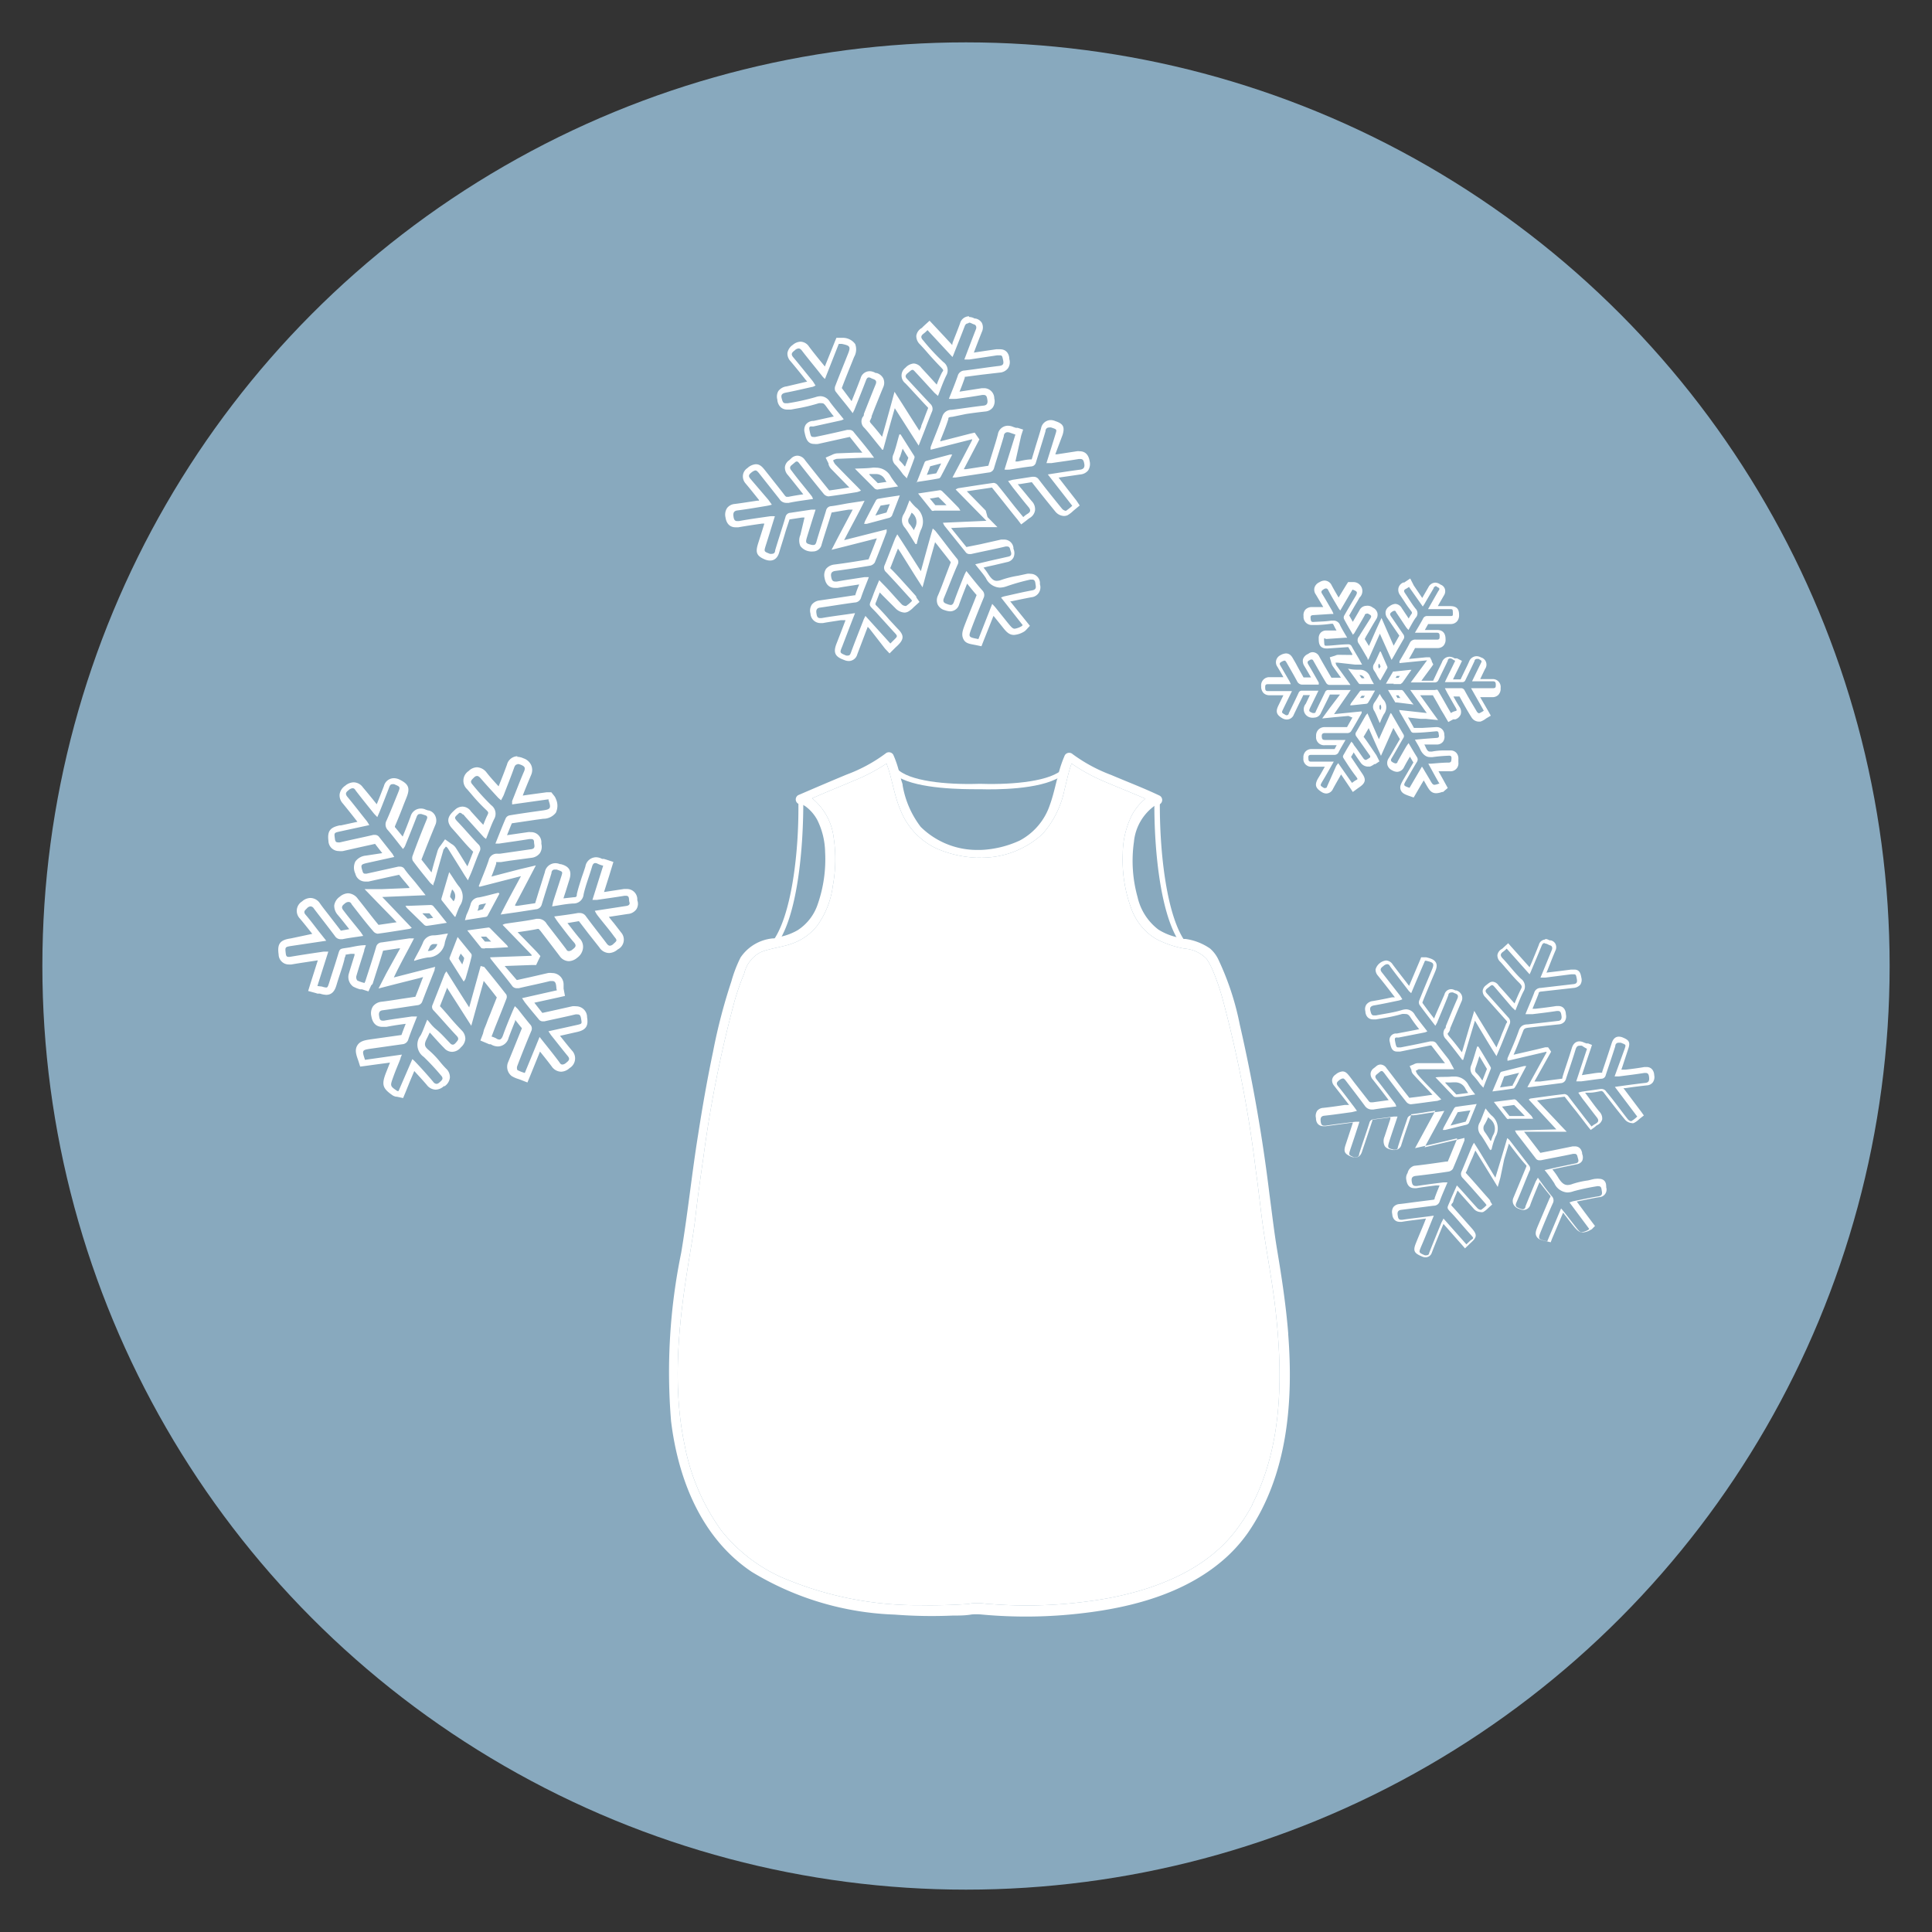 <svg xmlns="http://www.w3.org/2000/svg" viewBox="0 0 140 140">
    <rect x="0" y="0" width="140" height="140" fill="#333333" stroke="none"/>
    <defs>
        <style>.cls-1{fill:#88a9be;}.cls-2{fill:#fff;}</style>
    </defs>
    <g id="Fond_LM" data-name="Fond LM">
        <circle class="cls-1" cx="70" cy="70" r="66.93"/>
    </g>
    <g id="Gig-hiver">
        <path class="cls-2"
              d="M104,42.46c.08,0,.15.09.23.12s.11.13,0,.24l-.75,1.32.24,0h1.31c.24,0,.24,0,.25.25s0,.25-.22.25h0l-1.62,0h0a.32.32,0,0,0-.33.21c-.18.33-.37.65-.58,1l.36,0h1.23c.2,0,.2.12.2.26s0,.24-.19.24h0l-1.52,0h0a.43.43,0,0,0-.45.24c-.23.46-.5.89-.75,1.33l0,.13,2-.2,0,0-1.18,1.6.15,0h1.57a.28.28,0,0,0,.29-.18c.22-.47.45-.92.67-1.39,0-.12.1-.17.18-.17a.32.32,0,0,1,.16.06,1.2,1.2,0,0,0,.2.11c-.24.51-.49,1-.75,1.55l.25,0h1a.23.23,0,0,0,.24-.15c.22-.46.45-.92.66-1.38,0-.09.09-.15.16-.15a.51.51,0,0,1,.14,0c.24.14.25.13.15.33-.21.42-.41.84-.63,1.29l.23,0h1.29c.18,0,.2.11.2.26s0,.24-.21.24H106.6c.31.55.61,1.07.92,1.63a1.93,1.93,0,0,1-.34.19h0a.27.27,0,0,1-.16-.12c-.3-.51-.6-1-.89-1.54a.28.28,0,0,0-.28-.16h-.94l-.21,0,.18.35c.19.33.37.66.57,1s.08.27-.1.34a.85.85,0,0,0-.21.11c-.1-.18-.21-.35-.3-.52-.22-.39-.44-.78-.67-1.16A.26.26,0,0,0,104,50h-1.7l-.11,0,1.2,1.67-2-.22a.64.64,0,0,0,.05.15c.26.46.53.91.79,1.36a.21.21,0,0,0,.21.14h0c.55,0,1.1-.06,1.65-.11h0c.13,0,.15.07.16.18s.09.28-.13.3l-.94.07-.65.06c.14.26.29.48.39.71s.34.55.68.55a.93.93,0,0,0,.23,0,11.45,11.45,0,0,1,1.19-.1h0c.13,0,.17.07.16.21s0,.29-.2.29c-.44,0-.87.05-1.31.08l-.17,0c.28.5.54,1,.81,1.45,0,0-.05,0-.06,0a1.11,1.11,0,0,1-.3.08c-.12,0-.18-.09-.31-.32s-.33-.55-.49-.83l-.11-.17-.9,1.54c-.46-.16-.46-.17-.24-.55s.5-.88.77-1.32a.32.32,0,0,0,0-.37c-.2-.32-.39-.65-.6-1l-.15.21c-.22.38-.44.76-.65,1.14,0,.09-.09.12-.15.12a.6.6,0,0,1-.18-.07c-.12-.07-.2-.13-.1-.3.29-.48.57-1,.85-1.47a.24.24,0,0,0,0-.28c-.28-.47-.54-.94-.82-1.41,0,0,0-.05-.1-.12-.28.64-.56,1.25-.85,1.9l-.83-1.88c-.06.08-.11.13-.14.18l-.66,1.15a.27.27,0,0,0,0,.35l1,1.41,0,.1a1.73,1.73,0,0,1-.31.19h0a.25.25,0,0,1-.17-.1c-.25-.35-.48-.7-.72-1,0-.07-.09-.13-.16-.23-.15.24-.28.45-.4.66-.27.5-.3.34,0,.81s.45.68.69,1,.16.23-.07.39l-.18.13-1-1.43-.14.19L96.16,57c0,.07-.07.1-.12.1a.16.16,0,0,1-.1,0c-.29-.18-.29-.17-.12-.47.28-.46.54-.93.83-1.44H95c-.2,0-.18-.12-.19-.26s0-.23.21-.23h1.66a.32.32,0,0,0,.32-.19c.15-.3.32-.57.5-.89l-.2,0H96c-.18,0-.21-.09-.22-.26s.06-.24.23-.24h1.66A.34.34,0,0,0,97.9,53c.27-.44.52-.89.77-1.33,0,0,0,0,0-.12l-2,.2L97.88,50H96.27a.24.24,0,0,0-.25.16c-.23.47-.46.94-.68,1.41,0,.07-.07.1-.12.1l-.09,0c-.3-.12-.31-.14-.17-.43l.58-1.19-.19,0h-1a.24.24,0,0,0-.25.16c-.23.5-.48,1-.71,1.48,0,.09-.09.14-.15.14a.21.21,0,0,1-.13-.05c-.25-.14-.25-.14-.12-.41.2-.42.41-.84.63-1.29l-.22,0H91.88c-.18,0-.2-.09-.2-.25s0-.25.2-.25h1.41l.25,0c-.05-.11-.08-.18-.12-.25l-.64-1.1c-.07-.12-.07-.18.06-.26a.75.75,0,0,1,.24-.1c.07,0,.11.07.2.23.24.42.49.85.72,1.28a.41.41,0,0,0,.38.23h1.18a.75.75,0,0,0,0-.15c-.25-.44-.49-.87-.75-1.3-.07-.12-.08-.2,0-.27l.17-.1.08,0c.05,0,.09.05.12.11.3.53.6,1.06.92,1.59a.3.3,0,0,0,.21.14h1.36a1.08,1.08,0,0,0,.19,0l-.14-.2-.88-1.22a.85.85,0,0,1-.06-.19,1,1,0,0,1,.17,0h0l1.25.14.5,0-.24-.44c-.17-.29-.35-.59-.51-.88a.26.26,0,0,0-.25-.15h0c-.5,0-1,.08-1.52.1h-.07c-.14,0-.14,0-.16-.34s.06-.15.14-.15h.07l1.33-.09.13,0c-.18-.31-.36-.6-.51-.9a.5.5,0,0,0-.48-.34h-.15c-.43.07-.87.07-1.31.1h0c-.16,0-.18-.06-.2-.27s.07-.22.24-.23l1.25-.08.17,0a2,2,0,0,0-.11-.25c-.24-.41-.47-.82-.72-1.22-.11-.17,0-.24.12-.32a.32.32,0,0,1,.17-.06s.11,0,.16.13c.24.46.51.9.77,1.34l.1.13.89-1.52H98c.38.14.4.19.2.53s-.54.91-.8,1.37a.28.28,0,0,0,0,.25c.2.38.42.75.65,1.14,0-.06.07-.09.09-.13.25-.43.51-.86.75-1.29,0-.08.09-.12.14-.12a.14.14,0,0,1,.11,0c.11.08.31.11.17.33L98.55,46a.46.46,0,0,1-.08.13.41.41,0,0,0,0,.52c.22.35.42.71.63,1.06l0,.08h.06l.83-1.87.85,1.9c.16-.27.29-.5.41-.72l.44-.76a.3.3,0,0,0,0-.37l-.88-1.29c-.08-.12-.12-.2,0-.3s.19-.12.24-.12.07,0,.13.13c.25.36.49.73.73,1.09l.15.17c.18-.31.33-.61.52-.88a.47.47,0,0,0,0-.66c-.28-.35-.51-.75-.77-1.13-.1-.15-.09-.23.07-.31a1.54,1.54,0,0,0,.22-.14l1,1.42.12-.18c.22-.39.45-.77.67-1.15,0-.09.09-.12.14-.12m-4,6.8c.18-.32.35-.61.5-.89a.12.12,0,0,0,0-.1l-.48-1.1H100c-.14.29-.26.58-.41.87a.44.44,0,0,0,0,.54c.1.14.17.3.26.45l.15.22m-.91.28h.47a5.28,5.28,0,0,1-.27-.5.77.77,0,0,0-.78-.54c-.26,0-.52,0-.83-.08l.77,1.06a.15.15,0,0,0,.1.06h.54m1.88,0h.52s.1-.07.14-.11l.2-.28c.14-.21.29-.42.45-.64l-.1,0h0l-1.13.12s-.09,0-.1,0l-.52.88H101m-3.15,1.58h0L99,51a.19.19,0,0,0,.13-.07c.17-.27.32-.55.51-.89h-1a.18.18,0,0,0-.12.08l-.62.84-.07.14h.11m4.45,0c0-.09,0-.13-.06-.16l-.63-.85s-.08-.09-.12-.09h-1l.53.9.1,0,1.22.15M100,52.38a4.34,4.34,0,0,1,.28-.62.83.83,0,0,0-.07-1.1,3.77,3.77,0,0,1-.23-.38,5.61,5.61,0,0,1-.38.62.54.54,0,0,0,0,.64c.14.27.25.55.37.83H100m2.19-10.45-.33.22-.1.07-.07,0a.58.58,0,0,0-.35.39.63.63,0,0,0,.12.53l.29.43a7.69,7.69,0,0,0,.5.71.46.46,0,0,1,.06.1.25.25,0,0,1,0,.08,2.85,2.85,0,0,0-.23.37l-.24-.36-.26-.39a.58.58,0,0,0-.47-.31.8.8,0,0,0-.42.17l0,0a.59.59,0,0,0-.28.38.64.64,0,0,0,.13.49l.43.63.43.63-.26.46-.15.27,0,0-.52-1.18-.36-.83-.38.83-.53,1.2-.31-.51s0,0,0,0h0a.56.56,0,0,0,.08-.15l0,0,.22-.37c.17-.3.35-.61.53-.9a.59.59,0,0,0,.09-.47.61.61,0,0,0-.33-.38l0,0A.61.61,0,0,0,99,43.9a.56.56,0,0,0-.49.33l-.48.83-.26-.46c.19-.34.38-.67.58-1l.17-.3a.65.65,0,0,0-.41-1.12l-.06,0h-.36l-.13.2L97,43.3c-.17-.29-.34-.58-.5-.88a.58.58,0,0,0-.52-.35.71.71,0,0,0-.37.12.63.63,0,0,0-.36.4.6.6,0,0,0,.1.49l.54.91-.81,0a.65.65,0,0,0-.49.19.61.61,0,0,0-.13.47.59.59,0,0,0,.6.64h.39a9.32,9.32,0,0,0,1-.09h.13a.6.6,0,0,1,.07.11c.06.13.13.26.2.38H96.8l-.69,0h0a.54.54,0,0,0-.41.16.58.58,0,0,0-.14.43c0,.25,0,.71.57.71h.09l1.48-.1.29.5,0,.07h-.11L97,47.45H97a.51.51,0,0,0-.25.06h0l-.39.12.11.39a.08.08,0,0,1,0,0,.86.86,0,0,0,.11.26l.59.83h-.69c-.31-.53-.63-1.08-.88-1.53a.54.54,0,0,0-.47-.32.47.47,0,0,0-.3.1l0,0-.11.06a.62.62,0,0,0-.3.35.65.65,0,0,0,.09.48c.17.28.33.56.49.84h-.54a0,0,0,0,1,0,0c-.18-.33-.37-.65-.55-1l-.18-.31c-.11-.2-.24-.43-.55-.43a.9.9,0,0,0-.4.13h0a.58.58,0,0,0-.3.36.56.56,0,0,0,.08.47c.15.25.3.5.44.76h-1a.59.59,0,0,0-.61.66.67.67,0,0,0,.17.49.6.6,0,0,0,.44.16H93l-.35.72c-.2.4-.21.67.26.94h0a.66.66,0,0,0,.34.1.55.55,0,0,0,.51-.37l.39-.81c.1-.2.2-.39.29-.59h.48l-.3.63a.61.61,0,0,0,.38,1,.69.69,0,0,0,.24,0,.53.53,0,0,0,.48-.34l.39-.79c.09-.18.18-.36.26-.54h.73l-.76,1-.53.73.9-.09,1-.09L98,52l-.39.69H96a.61.61,0,0,0-.46.18.62.62,0,0,0-.17.48A.58.58,0,0,0,96,54h.86l-.15.28H95.07a.6.6,0,0,0-.46.17.62.62,0,0,0-.16.48v0a.56.56,0,0,0,.59.63H96c-.16.28-.31.56-.48.83v0c-.27.47-.21.71.25,1a.65.65,0,0,0,.33.11.54.54,0,0,0,.48-.31c.19-.36.4-.71.6-1.07l.62.92.23.35.34-.25.07-.05.1-.07c.41-.29.46-.54.18-.95l-.33-.49L98,55l-.1-.15,0,0,.13-.21.06-.12h0c.17.26.34.51.52.76a.66.66,0,0,0,.5.27h.07l.09,0a1.22,1.22,0,0,0,.32-.18l.07,0,.3-.2-.16-.32v0l-.06-.12-.23-.34c-.23-.34-.46-.69-.7-1,.13-.21.25-.42.37-.63h0l.17.39.35.79.37.83.37-.83.53-1.19h0c.15.27.31.54.47.81l-.31.53c-.17.29-.33.58-.51.87a.61.61,0,0,0-.08.48.62.62,0,0,0,.34.38l0,0a.76.76,0,0,0,.35.11.57.57,0,0,0,.51-.34c.13-.25.28-.51.43-.76.08.14.16.28.25.42l-.76,1.3c-.13.24-.25.44-.16.69s.32.33.62.44l.32.11.17-.29.39-.67.17-.28.24.42c.16.26.3.51.66.51a1.27,1.27,0,0,0,.42-.09l.08,0,.08-.07,0,0,.26-.22-.16-.29-.17-.31-.34-.61.84,0a.57.57,0,0,0,.6-.64V55a.61.61,0,0,0-.16-.46.56.56,0,0,0-.41-.16H105l-.42,0a4.45,4.45,0,0,0-.81.08l-.15,0c-.08,0-.17,0-.31-.31a1.24,1.24,0,0,0-.1-.2h0l.33,0,.62,0a.55.55,0,0,0,.41-.21.61.61,0,0,0,.09-.48,0,0,0,0,0,0,0,.54.54,0,0,0-.56-.57h-.07l-1,.06-.57,0c-.14-.26-.28-.51-.43-.76l.91.1.37,0,.9.09-.53-.73-.17-.24-.6-.83h.92l.4.7.21.38.22.36.09.16.2.34.35-.19.09,0,.06,0a.62.62,0,0,0,.4-.37.63.63,0,0,0-.1-.55c-.15-.24-.29-.49-.43-.74h.44c.27.49.55,1,.87,1.51a.63.63,0,0,0,.51.31h.07l.07,0a1.46,1.46,0,0,0,.33-.17l.08-.06.34-.2-.19-.34-.58-1h.87a.61.61,0,0,0,.45-.17.64.64,0,0,0,.16-.49.57.57,0,0,0-.6-.65h-.88l.35-.73a.54.54,0,0,0-.29-.84l0,0a.68.68,0,0,0-.33-.09.59.59,0,0,0-.53.38c-.11.26-.24.51-.36.76l-.26.54h-.55l.17-.35.31-.63.17-.36-.35-.18-.08,0-.1,0a.7.7,0,0,0-.37-.12.58.58,0,0,0-.55.4c-.12.26-.25.51-.37.77l-.27.57H103l.13-.18.59-.8.14-.2-.11-.22,0-.05-.13-.25-.28,0-1.24.12c.15-.26.3-.52.44-.79l0,0h.71l.91,0h0a.57.57,0,0,0,.43-.16.64.64,0,0,0,.16-.49c0-.57-.37-.66-.6-.66h-.9l.24-.43h.74l.87,0h0a.61.61,0,0,0,.47-.18.67.67,0,0,0,.16-.49c0-.46-.21-.63-.66-.63h-.88l.43-.75a.57.57,0,0,0,.08-.5.51.51,0,0,0-.32-.31l0,0a.67.67,0,0,0-.37-.14.58.58,0,0,0-.5.33l-.45.78-.61-.9Zm-2.31,6.38a.17.17,0,0,1,0-.07c0-.05,0-.1.07-.14l.09.2-.09.16a.83.83,0,0,1-.08-.12l0,0m-1.19.82c-.06-.07-.11-.15-.17-.23a.36.36,0,0,1,.36.23h-.19m2.51-.17.25,0,0,0-.1.14h-.21a1,1,0,0,0,.08-.14M98.7,50.42h.2l-.1.16-.24,0a1.33,1.33,0,0,1,.14-.19m2.55.16-.09-.16h.18a1.33,1.33,0,0,0,.14.19l-.23,0m-1.22.88-.07-.11c0-.11,0-.13,0-.21l.07-.09a.4.4,0,0,1,0,.41"/>
        <path class="cls-2"
              d="M70.23,23.38c.11,0,.24.1.36.13s.2.18.13.35c-.28.71-.55,1.43-.84,2.19h.37l2-.3.21,0c.16,0,.17.07.23.35s0,.39-.32.42c-.83.1-1.65.23-2.48.33a.52.52,0,0,0-.49.39c-.19.55-.41,1.08-.64,1.66a4.45,4.45,0,0,0,.56,0c.62-.08,1.24-.17,1.86-.28h.1c.22,0,.24.17.27.36s0,.38-.26.41c-.78.09-1.55.21-2.33.31a.68.68,0,0,0-.68.49c-.25.74-.56,1.46-.84,2.2a.63.63,0,0,0,0,.2l3-.76a.18.18,0,0,1,0,.07c-.46.89-.93,1.78-1.42,2.7h.23l2.38-.36a.43.43,0,0,0,.41-.35c.23-.76.48-1.52.7-2.28,0-.2.14-.29.27-.29a.63.63,0,0,1,.22.05l.35.12c-.26.84-.52,1.66-.79,2.54a3.06,3.06,0,0,0,.37,0c.52-.08,1-.17,1.56-.23a.37.37,0,0,0,.35-.3c.23-.75.47-1.5.69-2.25,0-.17.11-.27.25-.27a.41.41,0,0,1,.17,0c.41.14.41.13.31.46-.21.69-.43,1.38-.66,2.12l.35,0c.65-.1,1.3-.18,2-.3h.11c.2,0,.24.14.28.34s0,.39-.28.43c-.77.1-1.53.22-2.36.35l1.77,2.27a3.73,3.73,0,0,1-.46.37h0a.49.49,0,0,1-.26-.13c-.58-.71-1.15-1.42-1.71-2.15a.42.42,0,0,0-.36-.19h-.12l-1.42.22-.32.09.36.49c.37.46.72.92,1.1,1.37.2.23.19.38-.08.53a2.2,2.2,0,0,0-.28.22l-.59-.72c-.43-.54-.84-1.08-1.28-1.61a.43.43,0,0,0-.27-.15h0c-.87.12-1.73.26-2.59.39a1.56,1.56,0,0,0-.17.09l2.23,2.27-3.15.14a1.47,1.47,0,0,0,.11.22l1.52,1.89a.34.34,0,0,0,.29.16h.11c.84-.19,1.68-.35,2.51-.55h.11c.15,0,.2.1.23.24s.19.41-.12.49l-1.42.32-1,.24c.28.37.56.67.77,1a1.19,1.19,0,0,0,1,.69,1.53,1.53,0,0,0,.52-.1A15.06,15.06,0,0,1,74.66,42l.14,0c.15,0,.21.1.23.28s.13.44-.24.5c-.66.12-1.32.28-2,.43a1.31,1.31,0,0,0-.25.09l1.57,2-.07.07a1.41,1.41,0,0,1-.51.19c-.15,0-.25-.12-.49-.41l-.93-1.16-.21-.23-1,2.55c-.74-.14-.74-.14-.5-.78s.57-1.46.87-2.19a.48.48,0,0,0-.09-.56c-.39-.44-.75-.9-1.15-1.4a3,3,0,0,0-.18.36c-.25.62-.5,1.25-.73,1.89-.06.16-.14.21-.23.21a.92.92,0,0,1-.26-.07c-.21-.07-.34-.15-.23-.43.34-.81.64-1.63,1-2.44a.37.37,0,0,0-.06-.43c-.53-.65-1-1.3-1.56-2a2,2,0,0,0-.19-.17c-.29,1-.56,2-.86,3.09-.58-.91-1.12-1.77-1.71-2.67-.07.14-.12.22-.16.31-.25.63-.49,1.27-.75,1.91a.43.43,0,0,0,.11.53c.6.63,1.18,1.28,1.77,1.93a.56.56,0,0,1,.1.14,2.48,2.48,0,0,1-.43.37h-.05a.43.43,0,0,1-.26-.11c-.45-.47-.89-1-1.33-1.44l-.31-.32c-.17.41-.32.75-.45,1.11-.3.83-.38.59.22,1.22l1.28,1.41c.3.32.31.31,0,.61l-.24.24-1.81-2c-.06.14-.12.23-.15.33-.31.79-.62,1.57-.91,2.36-.05.13-.1.18-.18.18a.37.37,0,0,1-.16,0c-.48-.2-.47-.19-.27-.68.3-.78.59-1.55.92-2.39l-.55.08c-.63.09-1.26.17-1.88.28h-.1c-.22,0-.24-.17-.27-.36s0-.37.27-.4c.84-.12,1.67-.26,2.5-.37a.49.49,0,0,0,.47-.37c.16-.48.36-.94.56-1.47l-.31,0c-.68.11-1.36.2-2,.32h-.13c-.19,0-.25-.12-.29-.34s0-.39.31-.43c.84-.11,1.67-.24,2.51-.38a.53.53,0,0,0,.34-.23c.3-.73.58-1.47.86-2.21,0,0,0-.08,0-.19l-3.08.78c.51-1,1-1.86,1.48-2.85l-1.19.18c-.41.07-.82.16-1.23.21a.39.39,0,0,0-.37.32c-.23.76-.49,1.53-.71,2.3-.05.14-.1.19-.2.19l-.1,0c-.48-.11-.5-.14-.36-.61.2-.64.39-1.27.61-1.95h-.3l-1.53.23a.38.38,0,0,0-.35.3c-.24.81-.51,1.61-.75,2.42,0,.17-.1.25-.22.25a.41.41,0,0,1-.17,0c-.42-.17-.43-.15-.29-.6.22-.69.43-1.38.66-2.12a3.11,3.11,0,0,0-.34,0c-.76.11-1.52.21-2.27.35h-.12c-.19,0-.24-.13-.27-.34s0-.39.27-.43c.71-.09,1.41-.21,2.12-.33a3.34,3.34,0,0,0,.39-.09l-.25-.35L54.38,34.7c-.13-.16-.15-.26,0-.4s.29-.21.37-.21.17.09.33.3l1.4,1.77a.58.58,0,0,0,.5.28h.17c.57-.12,1.15-.19,1.76-.28a.65.65,0,0,0-.1-.22c-.48-.61-1-1.22-1.44-1.82-.14-.16-.17-.28,0-.42l.23-.19a.21.21,0,0,1,.14-.07c.07,0,.13.07.19.15.58.74,1.17,1.48,1.77,2.21a.49.49,0,0,0,.34.17h0c.69-.09,1.38-.2,2.06-.31a1.36,1.36,0,0,0,.29-.11l-.25-.26c-.55-.55-1.09-1.1-1.63-1.66a1.15,1.15,0,0,1-.14-.27.77.77,0,0,1,.27-.11l1.93-.08.77,0c-.18-.24-.31-.43-.46-.61-.32-.41-.66-.81-1-1.23a.39.39,0,0,0-.32-.18l-.17,0c-.76.18-1.53.35-2.3.51a.62.62,0,0,1-.18,0c-.15,0-.17-.1-.25-.48s.14-.25.3-.28l2-.44a1.12,1.12,0,0,0,.18-.08c-.34-.43-.68-.82-1-1.25a.81.81,0,0,0-.67-.42,1.14,1.14,0,0,0-.38.07,16.49,16.49,0,0,1-2,.44l-.17,0c-.17,0-.21-.1-.28-.37s.07-.35.31-.4c.64-.12,1.26-.27,1.89-.41.08,0,.15-.06.26-.1-.09-.13-.15-.25-.23-.35-.46-.56-.91-1.13-1.38-1.69-.21-.24-.1-.36.1-.51a.44.44,0,0,1,.28-.14c.08,0,.16.05.25.17.48.63,1,1.24,1.48,1.86a1.43,1.43,0,0,0,.18.18l1-2.54H61c.62.13.66.2.43.77-.3.76-.61,1.51-.9,2.27a.5.5,0,0,0,0,.38c.4.53.82,1,1.26,1.6.05-.11.09-.17.12-.24.28-.71.57-1.42.84-2.13.05-.14.11-.22.21-.22a.37.37,0,0,1,.16.05c.18.1.48.1.33.46-.29.71-.57,1.42-.85,2.13,0,.07,0,.15-.08.22a.62.62,0,0,0,.12.8c.42.47.81,1,1.21,1.47l.06.1.09,0c.27-1,.55-2,.84-3l1.73,2.71c.18-.46.33-.83.47-1.2s.32-.84.49-1.25a.49.49,0,0,0-.11-.57c-.56-.59-1.1-1.18-1.65-1.77-.15-.15-.23-.27,0-.46s.28-.24.35-.24.12.06.22.17c.46.49.92,1,1.37,1.49l.26.23c.2-.52.37-1,.59-1.46a.74.74,0,0,0-.21-1c-.51-.48-1-1-1.44-1.55-.19-.2-.2-.33,0-.49a2.19,2.19,0,0,0,.3-.27l1.81,1.95a3.05,3.05,0,0,0,.13-.31c.25-.63.51-1.27.75-1.91.06-.16.14-.21.22-.21M65.7,34.68c.21-.54.39-1,.56-1.48a.22.22,0,0,0,0-.14l-1-1.58-.09,0c-.14.47-.26,1-.42,1.42a.67.67,0,0,0,.17.82,6.29,6.29,0,0,1,.5.63c.07.09.16.16.28.3m.71.28c.59-.09,1.1-.16,1.61-.26.08,0,.15-.12.19-.2s.17-.32.25-.48L69,32.94h-.16l-1.69.45a.23.23,0,0,0-.14.09L66.41,35m-2.87.48h0l1.54-.23a7.18,7.18,0,0,1-.53-.71,1.2,1.2,0,0,0-1.07-.65,1.14,1.14,0,0,0-.26,0c-.39.05-.8.05-1.27.07.51.52,1,1,1.43,1.44a.22.22,0,0,0,.14.06M67.69,37h0L69.59,37a1.7,1.7,0,0,0-.13-.21c-.38-.39-.76-.78-1.15-1.16a.34.34,0,0,0-.19-.11h0l-1.59.24,1,1.25a.25.25,0,0,0,.15,0m-2.48-1.11c-.6.09-1.1.16-1.59.25a.28.28,0,0,0-.16.16c-.26.47-.5.94-.75,1.42a1.49,1.49,0,0,0-.08.23h.19l1.64-.44a.42.42,0,0,0,.18-.14c.18-.45.36-.92.57-1.47m1.15,3.51h.08a6.88,6.88,0,0,1,.29-1,1.29,1.29,0,0,0-.36-1.66,4,4,0,0,1-.45-.51c-.16.39-.26.72-.42,1a.81.81,0,0,0,.09,1c.28.38.51.79.77,1.19m3.87-16.52a.68.68,0,0,0-.65.51c-.17.47-.36.94-.54,1.4L69,25l-.59-.64-.74-.79-.31-.33-.33.3-.13.12a1.11,1.11,0,0,1-.11.11.78.78,0,0,0-.39.55.82.82,0,0,0,.27.64c.18.19.37.4.54.6s.59.66.92,1,.21.26.11.47a7.86,7.86,0,0,0-.36.84l-.62-.68-.49-.53a.75.75,0,0,0-.56-.32.93.93,0,0,0-.6.31l0,0a.71.71,0,0,0,0,1.13c.27.28.54.58.8.86s.56.61.84.9l0,.05,0,0c-.11.27-.21.54-.31.81l-.18.45c0,.12-.09.24-.14.36l-.69-1.08-.55-.87-.56-.87-.27,1-.31,1.12-.32,1.14c-.25-.31-.51-.64-.79-.95-.13-.15-.11-.18-.06-.27a1.65,1.65,0,0,0,.09-.21s0,0,0-.06l.24-.62c.2-.49.4-1,.61-1.5a.77.77,0,0,0,0-.61.78.78,0,0,0-.49-.4l-.07,0A.82.82,0,0,0,63,26.9a.68.68,0,0,0-.64.52c-.21.55-.43,1.11-.65,1.65L61,28.12c.22-.59.46-1.18.69-1.75l.2-.5a1.1,1.1,0,0,0,.08-.94,1.11,1.11,0,0,0-.85-.45h-.25l-.26,0-.1.24-.74,1.84-.06-.08c-.36-.44-.74-.9-1.09-1.37a.76.76,0,0,0-.61-.35.91.91,0,0,0-.56.23.9.9,0,0,0-.39.59.8.8,0,0,0,.22.59c.37.44.74.89,1.09,1.34l.12.14h0L57,28a.87.87,0,0,0-.6.34.81.81,0,0,0-.07.62c0,.23.17.72.72.72l.26,0,.49-.09a12.15,12.15,0,0,0,1.53-.37.85.85,0,0,1,.24,0c.06,0,.13,0,.29.22s.37.5.56.74l-.46.1-1,.22H58.9a.69.69,0,0,0-.51.27.72.72,0,0,0-.09.55c.09.4.18.85.7.85a1.26,1.26,0,0,0,.28,0l2.3-.51h0l.62.78.29.36-.52,0-1.32.05a1.06,1.06,0,0,0-.38.12l0,0-.44.19.21.43,0,.06a.82.82,0,0,0,.19.33l1.24,1.27.08.07c-.48.08-1,.16-1.46.22h0c-.6-.74-1.21-1.51-1.75-2.19a.69.69,0,0,0-.55-.33.65.65,0,0,0-.45.19l0,0-.15.14a.7.7,0,0,0-.31.48.78.78,0,0,0,.21.59c.38.46.75.94,1.12,1.4-.37.05-.72.11-1.07.18H57s-.06,0-.14-.11c-.34-.45-.7-.89-1.05-1.34l-.35-.44c-.2-.25-.37-.47-.69-.47a1,1,0,0,0-.61.28l0,0a.72.72,0,0,0-.32.49A.77.77,0,0,0,54,35c.34.4.67.82,1,1.23l0,.05-.12,0c-.54.08-1.09.17-1.64.24a.78.78,0,0,0-.55.29.87.87,0,0,0-.12.67c.09.6.45.73.73.73l.2,0c.57-.1,1.17-.19,1.74-.27l.15,0-.21.67-.25.79c-.18.59-.15.88.52,1.15l0,0a1,1,0,0,0,.35.07c.22,0,.52-.1.66-.58s.28-.89.41-1.34.23-.7.34-1.06l.92-.14.17,0L58,38.76a1,1,0,0,0,0,.81,1,1,0,0,0,.71.39.71.71,0,0,0,.2,0,.63.63,0,0,0,.63-.51c.13-.44.27-.87.41-1.31s.21-.65.31-1l.81-.14.43-.07.29,0-1.06,2-.47.91,1-.25,2.28-.58c-.19.5-.39,1-.6,1.52h0c-.88.15-1.69.28-2.49.38a.91.91,0,0,0-.59.31.84.84,0,0,0-.11.65c.1.6.46.73.74.73l.21,0c.49-.09,1-.16,1.5-.24h.06a7.31,7.31,0,0,0-.29.78s0,0,0,0h-.08l-1.26.19-1.24.18a.83.83,0,0,0-.56.3.79.79,0,0,0-.1.65v0a.72.72,0,0,0,.72.69h.18c.43-.08.88-.14,1.31-.21l.33,0h0c-.21.56-.42,1.1-.63,1.64v0c-.28.68-.16,1,.52,1.24a.86.86,0,0,0,.35.08.64.64,0,0,0,.61-.48l.76-2v0l.14.15L64.13,47l.33.35.33-.33.1-.1.14-.13c.49-.47.5-.76,0-1.25l-.62-.67c-.22-.26-.45-.51-.68-.75l-.19-.2a.52.52,0,0,1-.1-.11.94.94,0,0,0,0-.09,3.6,3.6,0,0,0,.14-.35c.06-.14.11-.29.17-.44l.2.21,1,1a1,1,0,0,0,.59.25.6.6,0,0,0,.27-.07,1.74,1.74,0,0,0,.41-.33l.11-.1.3-.27-.23-.33,0-.05a.85.85,0,0,0-.11-.14l-.43-.48c-.44-.48-.89-1-1.35-1.45l0,0v0c.15-.37.29-.75.44-1.12l.12-.3.23.35,1,1.6.55.86.27-1,.4-1.42.24-.85a2.09,2.09,0,0,0,.14.17c.33.43.68.86,1,1.28l-.38,1c-.18.48-.37,1-.57,1.45a.79.79,0,0,0,0,.62.8.8,0,0,0,.52.41l0,0a1.34,1.34,0,0,0,.38.08.69.69,0,0,0,.66-.52c.18-.5.38-1,.57-1.49l0,0c.23.28.45.56.69.83l0,0,0,0c-.27.68-.56,1.39-.87,2.19-.14.38-.25.67-.09,1s.47.35.93.44l.38.08.14-.36.73-1.84.08.09.57.71c.27.34.47.58.84.58a1.66,1.66,0,0,0,.71-.23.69.69,0,0,0,.17-.14l0,0,.27-.29-.24-.3-1-1.24-.19-.24.11,0c.46-.1,1-.21,1.42-.29a.72.72,0,0,0,.63-.93.22.22,0,0,1,0-.08.68.68,0,0,0-.69-.69.77.77,0,0,0-.25,0l-.65.14a6.8,6.8,0,0,0-1.2.3,1,1,0,0,1-.35.07c-.15,0-.33-.06-.6-.48a4.21,4.21,0,0,0-.35-.48l.28-.07.5-.11.93-.22a.64.64,0,0,0,.46-.33.77.77,0,0,0,0-.63.14.14,0,0,1,0-.06.67.67,0,0,0-.68-.61l-.22,0-1.51.34-1,.2-.92-1.14-.19-.24,1.36-.06,1,0,1,0-.72-.73L71.43,37l-1.37-1.4,1.82-.27.84,1.05.41.52.4.5.19.23L74,38l.36-.27.11-.09.12-.09A.79.79,0,0,0,75,37a.83.83,0,0,0-.24-.69c-.28-.33-.56-.69-.83-1l-.18-.23.14,0,.88-.14h0a0,0,0,0,1,0,0c.53.68,1.09,1.38,1.72,2.15a.85.85,0,0,0,.61.3.7.7,0,0,0,.25-.05,2,2,0,0,0,.42-.32l.12-.1.35-.29L78,36.27l-.6-.77-.69-.89,1.58-.23a.81.81,0,0,0,.56-.29.87.87,0,0,0,.11-.67c-.08-.48-.33-.72-.73-.72a.71.71,0,0,0-.2,0l-1.43.22-.13,0v0L77,31.51c.19-.62,0-.82-.54-1h0a.85.85,0,0,0-.33-.07.72.72,0,0,0-.69.6c-.12.42-.25.83-.38,1.25l-.3,1c-.36,0-.7.09-1,.15l-.18,0L74,31.56l.14-.43L73.74,31l-.13,0-.18-.06a1,1,0,0,0-.4-.09.74.74,0,0,0-.72.62c-.11.43-.25.86-.38,1.28s-.21.66-.31,1v0h0L70,34l-.16,0,0,0,1-1.91.13-.25-.16-.23,0,0,0,0-.18-.26-.31.07-2.18.56a.14.14,0,0,1,0-.06c.2-.5.41-1,.58-1.55,0-.11,0-.14.31-.17L70,30c.46-.07.93-.13,1.39-.18a.76.76,0,0,0,.55-.29.81.81,0,0,0,.11-.66.74.74,0,0,0-.72-.74l-.18,0-1.62.25h0c.14-.33.26-.65.38-1l0-.08h0l.08,0,1.15-.15L72.44,27a.82.82,0,0,0,.6-.31.79.79,0,0,0,.1-.67c0-.28-.15-.71-.67-.71l-.28,0-.83.12-.79.12c.19-.51.38-1,.58-1.5a.75.75,0,0,0,0-.65.68.68,0,0,0-.48-.32l-.05,0a.83.83,0,0,0-.4-.11M65.55,33.79a2.73,2.73,0,0,0-.32-.37c-.08-.08-.12-.11,0-.34l.18-.57c.13.22.27.44.41.66-.07.21-.15.41-.23.62m1.81,0,.8-.21-.11.23L68,34c-.06.11-.1.21-.16.3h0l-.68.11c.08-.19.16-.39.23-.58M63,34.35l.29,0,.19,0a.73.73,0,0,1,.67.44l.09.13-.63.09c-.2-.2-.41-.4-.61-.61m4.36,1.72c.22,0,.43-.07.65-.09.2.19.39.38.58.58l-.81,0-.42-.51m-3.55.54.67-.11-.24.61-.81.22c.12-.24.25-.48.38-.72m2.42,1.78c-.1-.14-.19-.28-.29-.41a.37.37,0,0,1-.06-.49c.07-.12.12-.25.18-.37a.83.83,0,0,1,.23,1.11,1.66,1.66,0,0,0-.06.16"/>
        <path class="cls-2"
              d="M37.5,55.36a1,1,0,0,1,.25.06c.23.1.35.18.23.47-.31.71-.58,1.44-.87,2.16,0,.05,0,.11,0,.24l2.64-.37s0,0,0,.07c.2.58.15.66-.44.74-.79.11-1.58.22-2.36.35a.4.4,0,0,0-.3.21c-.26.59-.49,1.2-.75,1.84h.26c.74-.11,1.48-.21,2.21-.33h.11c.15,0,.22.06.22.24s.15.46-.23.5l-2.22.32a1.81,1.81,0,0,1-.23,0,.6.6,0,0,0-.61.49c-.2.59-.44,1.16-.67,1.74a.54.54,0,0,1-.05.11l.06.06,3-.77c-.5.94-1,1.83-1.47,2.78l1.26-.18,1.29-.2a.47.47,0,0,0,.43-.36c.23-.75.47-1.5.7-2.25,0-.16.09-.27.23-.27l.15,0c.44.16.44.14.35.45-.2.63-.41,1.26-.61,1.89l-.07.33c.54-.08,1-.18,1.53-.21a.72.72,0,0,0,.75-.66c.15-.67.41-1.32.61-2,.05-.18.12-.27.24-.27a.45.45,0,0,1,.19.06,1.85,1.85,0,0,0,.38.13l-.78,2.48.33,0c.66-.1,1.33-.19,2-.3h.1c.29,0,.19.29.25.46s-.06.26-.24.28L43.1,66a2.25,2.25,0,0,0,.19.32c.4.52.82,1,1.22,1.55.23.28.21.29-.06.53a.4.4,0,0,1-.25.13c-.09,0-.17-.06-.26-.19-.49-.65-1-1.29-1.48-1.94a.52.52,0,0,0-.43-.24l-.15,0c-.55.1-1.11.17-1.72.25a5.2,5.2,0,0,0,.31.46c.37.48.75,1,1.14,1.44.2.24.06.35-.12.49a.44.44,0,0,1-.25.12c-.07,0-.14,0-.22-.15-.46-.61-.93-1.21-1.4-1.82a.71.71,0,0,0-.57-.37l-.17,0c-.75.16-1.52.24-2.27.36a.77.77,0,0,0-.19.08l2.1,2.17,0,.07-3,.11c0,.08.07.15.1.19.49.62,1,1.23,1.47,1.85a.41.41,0,0,0,.35.2l.15,0c.75-.18,1.52-.33,2.27-.52l.16,0c.18,0,.25.11.28.33s0,.2.06.34l-2.53.57.2.3c.32.41.65.8,1,1.22a.36.36,0,0,0,.29.16l.13,0c.75-.17,1.5-.32,2.24-.5a.56.56,0,0,1,.17,0c.13,0,.2.06.24.26.07.41.09.41-.24.49l-2.12.47.19.28c.4.5.79,1,1.2,1.5.2.23.09.35-.09.49a.48.48,0,0,1-.26.14c-.08,0-.15,0-.24-.16-.45-.61-.93-1.19-1.44-1.84-.36.89-.71,1.73-1.07,2.61a2.89,2.89,0,0,1-.54-.21.4.4,0,0,1,0-.31c.32-.84.65-1.67,1-2.5a.42.42,0,0,0-.08-.5c-.3-.36-.58-.72-.87-1.09-.06-.07-.13-.13-.23-.23-.1.21-.17.37-.24.54-.22.53-.44,1.06-.63,1.6-.07.18-.15.28-.26.28a.42.42,0,0,1-.23-.09,2.27,2.27,0,0,0-.33-.13c.12-.3.22-.58.33-.85.25-.62.5-1.24.74-1.87a.39.39,0,0,0,0-.32c-.52-.67-1.06-1.34-1.6-2L34.83,70,34,73c-.57-.89-1.1-1.73-1.65-2.61a1.23,1.23,0,0,0-.13.2l-.87,2.21a.35.35,0,0,0,.07.42c.57.61,1.11,1.25,1.68,1.85.17.18.1.29,0,.41s-.18.22-.29.22a.25.25,0,0,1-.18-.09c-.33-.34-.64-.7-1-1s-.42-.44-.67-.72c-.18.42-.3.8-.48,1.14a1.08,1.08,0,0,0,.23,1.56,17.14,17.14,0,0,1,1.23,1.32c.18.19.15.3,0,.44s-.21.19-.32.19a.33.33,0,0,1-.23-.15c-.42-.5-.87-1-1.32-1.47a1.92,1.92,0,0,0-.19-.17l-1,2.31-.09,0c-.53-.36-.53-.36-.3-1s.36-.9.53-1.35c0-.08.06-.16.1-.29l-2.67.38c-.23-.7-.23-.71.43-.81l2.27-.32a.48.48,0,0,0,.44-.36c.18-.53.4-1.06.63-1.65-.16,0-.28,0-.39,0-.66.1-1.31.18-2,.3h-.1c-.22,0-.23-.17-.26-.35s0-.37.25-.4c.85-.11,1.69-.25,2.54-.37a.4.4,0,0,0,.34-.27c.29-.76.59-1.51.89-2.27,0,0,0-.11.05-.24l-3,.77C29,69.85,29.49,69,30,68h-.34l-2,.29a.43.43,0,0,0-.41.35c-.24.82-.51,1.63-.77,2.44a.93.93,0,0,1-.07.15,2.65,2.65,0,0,1-.52-.18.39.39,0,0,1-.07-.31c.18-.62.38-1.23.57-1.84,0-.11.07-.23.12-.41-.42,0-.79.09-1.16.16-.84.14-.68,0-.93.77-.18.6-.38,1.18-.56,1.77-.09.27-.11.37-.23.37a1.33,1.33,0,0,1-.3-.07L23,71.45c.26-.83.52-1.64.79-2.49l-.35,0c-.82.12-1.63.24-2.45.38h-.08c-.13,0-.18-.07-.2-.23-.06-.5-.06-.49.45-.57l2.48-.37-.34-.43c-.39-.48-.76-1-1.16-1.46-.2-.24,0-.34.12-.48a.39.39,0,0,1,.24-.12.3.3,0,0,1,.24.15c.5.66,1,1.29,1.53,2a.49.49,0,0,0,.4.23h.14c.48-.1,1-.16,1.51-.24l-.17-.26c-.41-.52-.82-1-1.25-1.57-.19-.23-.13-.35.08-.51a.43.43,0,0,1,.25-.12c.09,0,.17,0,.26.18.51.65,1,1.3,1.55,1.93a.47.47,0,0,0,.33.19h0c.77-.1,1.53-.23,2.3-.35a1.5,1.5,0,0,0,.17-.07L27.7,65l3.14-.13-.74-.93c-.26-.31-.53-.61-.77-.94A.37.37,0,0,0,29,62.8l-.14,0-2.3.51h-.1c-.11,0-.15-.05-.19-.18-.14-.46-.13-.49.35-.6l1.95-.43c-.07-.11-.1-.19-.15-.25l-.94-1.19a.37.37,0,0,0-.3-.16h-.13c-.8.19-1.61.35-2.41.54a.47.47,0,0,1-.16,0c-.12,0-.19-.06-.21-.25-.06-.44-.08-.44.37-.54l2.12-.46a3.06,3.06,0,0,0-.18-.29c-.47-.58-.92-1.18-1.4-1.75-.19-.23-.11-.35.08-.49a.5.5,0,0,1,.27-.14c.08,0,.15,0,.24.16.42.55.86,1.09,1.3,1.64.07.09.15.16.27.29l.17-.39c.24-.59.47-1.19.7-1.79.05-.13.1-.2.2-.2a.34.34,0,0,1,.16,0c.44.19.45.18.27.63-.28.69-.55,1.37-.83,2a.59.59,0,0,0,.1.7c.37.43.71.88,1.09,1.36a1.08,1.08,0,0,0,.14-.19c.29-.71.57-1.41.84-2.11.05-.14.11-.23.22-.23a.43.43,0,0,1,.14,0l.28.09c.19.07.15.19.09.33-.35.85-.69,1.71-1,2.57a.48.48,0,0,0,0,.39c.4.55.83,1.07,1.26,1.6a1.78,1.78,0,0,0,.23.19c0-.15.07-.24.1-.34.2-.73.41-1.46.62-2.19,0-.09.11-.16.16-.25s.18.1.22.17l1,1.6c.12.2.24.39.41.64.11-.27.21-.47.29-.68.19-.48.37-1,.57-1.44a.42.42,0,0,0-.11-.49c-.53-.55-1-1.12-1.55-1.69-.21-.25-.19-.26.18-.59A.22.22,0,0,1,33.5,59c.09,0,.15.11.22.19l1.35,1.49.15.11c.2-.49.37-1,.59-1.44a.77.77,0,0,0-.21-1,16.82,16.82,0,0,1-1.33-1.46c-.21-.23-.18-.31.08-.55a.31.31,0,0,1,.22-.11c.09,0,.17.07.27.18.41.48.84.94,1.27,1.41l.2.17c.07-.14.14-.26.19-.37.25-.66.52-1.32.76-2,.06-.17.14-.23.24-.23M33,66.43c.13-.32.21-.57.33-.8a1.16,1.16,0,0,0-.1-1.43c-.24-.31-.43-.65-.68-1L32,65.07a.22.22,0,0,0,0,.16l.95,1.2m.74.25,1.52-.24a.2.2,0,0,0,.12-.08l.86-1.6-.07-.07c-.47.11-.94.25-1.41.34a.66.66,0,0,0-.62.54,5.54,5.54,0,0,1-.29.73l-.11.38m-2.84.42h0c.48-.06.95-.14,1.53-.23-.37-.46-.67-.85-1-1.23a.3.3,0,0,0-.2-.06h0l-1.57.06a1.11,1.11,0,0,0-.23,0c.05.07.07.12.1.15L30.72,67a.28.28,0,0,0,.19.09m4.24,1.62.49,0,1.18-.07a.75.75,0,0,0-.08-.14l-1.2-1.21a.2.2,0,0,0-.14-.08h0l-1.54.21c.37.46.68.86,1,1.25,0,.06.18.06.27.06h0m-2.63-1.09c-.41.05-.74.13-1.07.14a.81.81,0,0,0-.79.55c-.18.42-.42.82-.63,1.23a.43.43,0,0,1,0,.07,6.09,6.09,0,0,1,1-.25,1.25,1.25,0,0,0,1.23-1.11,6,6,0,0,1,.22-.63m1.16,3.47c.07-.12.11-.16.12-.22.15-.5.29-1,.42-1.53a.36.36,0,0,0,0-.23l-1-1.23c-.2.52-.39,1-.57,1.47a.19.19,0,0,0,0,.16l1,1.58M37.5,54.8a.8.8,0,0,0-.76.6c-.19.53-.4,1.06-.61,1.58h0c-.29-.32-.59-.64-.87-1a.93.93,0,0,0-.69-.38.89.89,0,0,0-.61.27.84.84,0,0,0-.11,1.32l.31.36a12.78,12.78,0,0,0,1.07,1.14c.18.17.18.2.08.4s-.2.46-.29.68l-.2-.21-.69-.76,0,0a.76.76,0,0,0-.61-.35.8.8,0,0,0-.54.22c-.34.31-.8.72-.21,1.37s1,1.18,1.52,1.68l-.33.84-.09.22-.15-.24c-.23-.37-.45-.73-.69-1.1a.9.9,0,0,0-.32-.29l0,0-.46-.33-.33.46,0,0a1.13,1.13,0,0,0-.21.37c-.15.52-.3,1-.44,1.57l-.73-.93c.31-.8.62-1.58,1-2.5a.78.78,0,0,0,0-.67.71.71,0,0,0-.46-.39l-.05,0-.18-.06a.78.78,0,0,0-.36-.08.77.77,0,0,0-.74.58c-.18.48-.38,1-.57,1.45-.19-.23-.37-.46-.56-.68l0,0a.14.14,0,0,1,0-.07c.22-.52.42-1,.63-1.56l.2-.5c.29-.71.16-1-.52-1.33l0,0a1,1,0,0,0-.39-.09.75.75,0,0,0-.72.57c-.17.44-.34.88-.52,1.32-.32-.4-.65-.81-1-1.22a.84.84,0,0,0-.68-.37,1,1,0,0,0-.61.25.92.92,0,0,0-.4.62.87.87,0,0,0,.23.66c.36.44.72.89,1.06,1.33l-1.19.26-.1,0c-.62.14-.91.35-.81,1.12v0a.75.75,0,0,0,.76.74,1.06,1.06,0,0,0,.29,0l1.33-.3,1-.22c.17.23.35.45.52.67L26.52,62a1.05,1.05,0,0,0-.77.43,1,1,0,0,0,0,.88.73.73,0,0,0,.72.57l.23,0,1.3-.29.92-.2c.16.2.31.39.47.57l.27.33,0,.06-2,.08-1.24,0,.87.9,1.19,1.22.26.28-1.31.19c-.55-.66-1-1.28-1.5-1.89a.92.92,0,0,0-.71-.4,1,1,0,0,0-.6.25.94.94,0,0,0-.4.63,1,1,0,0,0,.24.67c.29.34.57.7.85,1.05l-.61.11h0c-.25-.33-.51-.66-.77-1s-.51-.64-.76-1a.84.84,0,0,0-.68-.37.93.93,0,0,0-.6.25l0,0a.8.8,0,0,0-.16,1.24c.28.33.55.67.81,1l.09.11L21.08,68h0c-.78.11-1,.38-.89,1.16a.74.74,0,0,0,.75.73h.17c.64-.11,1.28-.2,1.92-.3l-.53,1.67-.17.55.55.15L23,72l.18,0a1.69,1.69,0,0,0,.46.09c.52,0,.67-.46.75-.73s.18-.58.27-.85.21-.63.3-1c0-.1.06-.18.08-.26a.14.14,0,0,0,0-.07h0l.37-.06.28,0,0,.1c-.14.45-.28.89-.41,1.33a.86.86,0,0,0,.31.94,2.48,2.48,0,0,0,.5.2l.14,0,.47.15.2-.44,0,0A1.22,1.22,0,0,0,27,71.3l.19-.6c.19-.59.39-1.2.57-1.81l1.13-.17H29l-.17.3L28,70.52l-.57,1.11,1.2-.31,1.75-.44.28-.08h0c-.19.48-.38,1-.56,1.43l-.95.14c-.5.08-1,.16-1.51.22a.9.9,0,0,0-.61.33.92.92,0,0,0-.12.72v0c.11.64.49.77.8.77H28c.46-.09.93-.16,1.4-.22-.11.27-.21.54-.31.81l-2.27.32c-.39.06-.74.12-.93.44s-.09.65.07,1.09l.14.44.46-.06.65-.09L28.26,77l-.3.76c-.32.84-.24,1.11.5,1.62a.73.73,0,0,0,.24.09h.05l.46.1.18-.43.31-.77.32-.76c.3.33.61.66.9,1a.84.84,0,0,0,.65.35.9.9,0,0,0,.59-.25l.06,0a.87.87,0,0,0,.38-.61.83.83,0,0,0-.27-.66c-.15-.15-.29-.31-.43-.48a6.4,6.4,0,0,0-.85-.88c-.29-.25-.35-.4-.09-.88l.18-.38a.6.6,0,0,0,.08.08l.33.37c.21.23.42.46.64.68a.76.76,0,0,0,.58.27.84.84,0,0,0,.63-.33l0,0a.91.91,0,0,0,.32-.6.86.86,0,0,0-.25-.61c-.35-.36-.69-.74-1-1.11-.19-.22-.39-.45-.59-.66.17-.43.34-.86.5-1.28l0-.07.73,1.14.37.58.67,1.05.33-1.19L35,71.28l.05-.2c.32.39.64.79.95,1.2-.15.38-.31.77-.46,1.16-.08.2-.17.4-.24.6s-.15.38-.23.58L35,74.9l-.19.5.5.21.14.06.11,0a1,1,0,0,0,.52.16.82.82,0,0,0,.78-.64c.15-.4.31-.81.47-1.2l0-.09c.16.2.32.41.49.61-.32.78-.64,1.59-1,2.46a.85.85,0,0,0,.25,1,2,2,0,0,0,.5.22l.14.05.51.2.21-.51.6-1.48.1-.25c.3.37.58.72.85,1.08a.85.85,0,0,0,.68.38.94.94,0,0,0,.61-.26.82.82,0,0,0,.17-1.28c-.29-.34-.58-.71-.86-1.06l1.28-.29c.69-.16.77-.53.68-1.07v-.06a.79.79,0,0,0-.79-.72,1.06,1.06,0,0,0-.29,0l-1.25.28-.91.2-.58-.74h0l1.69-.37.53-.12-.1-.53,0-.14,0-.17a.83.83,0,0,0-.83-.82,1.13,1.13,0,0,0-.3,0l-1.26.29-1,.22L36.57,70l1.94-.07.34,0,.14-.3,0,0,.17-.35-.26-.3-1.39-1.43c.48-.07,1-.14,1.46-.24h.06s0,0,.13.14l.56.73.83,1.09a.83.83,0,0,0,.67.38,1,1,0,0,0,.61-.25,1,1,0,0,0,.41-.65A.86.86,0,0,0,42,68c-.3-.36-.59-.74-.88-1.11l.83-.14h0l.69.9.79,1a.86.86,0,0,0,.71.41,1,1,0,0,0,.62-.26A.79.79,0,0,0,45,67.56l-.51-.66c-.13-.15-.25-.3-.37-.46l1.37-.21a.83.83,0,0,0,.63-.35.74.74,0,0,0,.06-.65h0v0a.75.75,0,0,0-.78-.81h-.19l-1.44.22.38-1.2.14-.46.16-.52-.52-.17-.17-.05-.13,0a.94.94,0,0,0-.44-.12.79.79,0,0,0-.77.67c-.08.25-.16.49-.25.74-.13.41-.27.83-.37,1.26,0,.22-.06.22-.25.23l-.72.08c.07-.23.15-.45.22-.69l.21-.67c.24-.75-.16-1-.62-1.12l-.06,0a.86.86,0,0,0-.34-.07.78.78,0,0,0-.76.66c-.12.37-.23.74-.35,1.11s-.23.75-.35,1.13l-.82.12-.46.07-.17,0,0-.07.92-1.75.58-1.11L37.61,63l-2,.52c.13-.31.24-.62.35-.94a.27.27,0,0,1,0-.11H36l.24,0h.06l.64-.1,1.57-.21a.89.89,0,0,0,.6-.32.85.85,0,0,0,.12-.69s0,0,0-.06a.74.74,0,0,0-.77-.79.75.75,0,0,0-.2,0l-1.52.22c.12-.29.23-.58.35-.86l1.76-.26.52-.07a1.14,1.14,0,0,0,.91-.44,1.17,1.17,0,0,0,0-1,.73.73,0,0,0-.13-.23l-.2-.25-.33,0-1.18.16-.56.08c.19-.5.4-1,.61-1.5a.88.88,0,0,0,0-.71.94.94,0,0,0-.56-.49,1.15,1.15,0,0,0-.46-.11M32.62,65c0-.18.09-.37.14-.55,0,0,0,0,.05.05a.64.64,0,0,1,.06.81c-.09-.1-.17-.21-.25-.31m2.1.58a.58.58,0,0,1,.15-.05l.35-.07-.23.42L34.6,66a1.4,1.4,0,0,0,.09-.29.14.14,0,0,1,0-.07m-4.07.54.5,0,.27.33-.4.06-.37-.37m4.24,1.67.37,0,.36.36h-.16l-.29,0-.28-.34m-3.85,1c.05-.09.09-.18.13-.27s.13-.21.29-.21l.26,0a.67.67,0,0,1-.68.5m2.23.56c0-.12.1-.25.14-.37a3.76,3.76,0,0,1,.25.31c0,.16-.09.32-.13.48-.09-.14-.18-.28-.26-.42"/>
        <path class="cls-2"
              d="M112,68.38c.11,0,.22.1.34.13s.18.17.11.33c-.27.66-.54,1.33-.82,2h.35l1.88-.24.19,0c.15,0,.16.07.21.33s0,.37-.3.39l-2.32.27a.48.48,0,0,0-.47.36c-.19.5-.41,1-.63,1.54.2,0,.36,0,.52,0,.58-.07,1.17-.14,1.75-.23h.09c.2,0,.22.16.25.34s0,.36-.25.38l-2.19.25c-.3,0-.53.1-.65.45-.24.69-.54,1.36-.82,2a1.25,1.25,0,0,0,0,.19l2.82-.66a.43.43,0,0,1,0,.07l-1.38,2.5.17,0h0l2.24-.29a.41.41,0,0,0,.39-.32c.23-.71.48-1.41.69-2.12.06-.19.14-.27.26-.27a.63.63,0,0,1,.21,0A2.76,2.76,0,0,0,115,76l-.78,2.36.35,0c.49-.06,1-.14,1.46-.19a.33.33,0,0,0,.33-.27c.23-.7.47-1.39.69-2.09,0-.16.11-.25.23-.25l.17,0c.38.15.38.13.28.44L117,78l.32,0c.61-.08,1.22-.15,1.83-.25h.1c.19,0,.23.13.25.32s0,.37-.26.4c-.72.08-1.44.18-2.22.29l1.62,2.15a2.26,2.26,0,0,1-.44.34h0a.43.43,0,0,1-.24-.14c-.53-.67-1-1.35-1.56-2a.41.41,0,0,0-.35-.2H116l-1.33.19a1.7,1.7,0,0,0-.3.08l.32.46c.34.43.66.87,1,1.3.18.22.17.36-.08.5a1.74,1.74,0,0,0-.28.19l-.53-.68c-.39-.51-.77-1-1.17-1.53a.4.4,0,0,0-.26-.14h0c-.81.09-1.62.21-2.44.32,0,0-.06,0-.15.08l2,2.16-3,.08.1.2,1.39,1.8a.32.32,0,0,0,.27.16h.11c.78-.16,1.57-.3,2.35-.47l.1,0c.15,0,.19.1.22.24s.17.38-.13.45l-1.33.28-.93.21a10.43,10.43,0,0,1,.7.95,1.12,1.12,0,0,0,.94.67,1.38,1.38,0,0,0,.46-.09,15.85,15.85,0,0,1,1.69-.36.32.32,0,0,1,.13,0c.14,0,.19.09.21.26s.12.42-.23.47c-.63.1-1.24.24-1.86.36l-.24.08,1.43,1.92a.36.36,0,0,1-.07.07,1.27,1.27,0,0,1-.47.17c-.14,0-.23-.12-.45-.4s-.57-.74-.86-1.1a2.6,2.6,0,0,0-.19-.22c-.34.82-.67,1.6-1,2.38-.68-.15-.69-.16-.45-.75s.56-1.36.85-2a.44.44,0,0,0-.08-.53c-.35-.42-.67-.86-1-1.33-.07.13-.14.23-.18.33-.24.58-.49,1.17-.72,1.75,0,.16-.13.21-.21.21a.72.72,0,0,1-.25-.08c-.19-.07-.31-.15-.2-.4.33-.75.62-1.51.94-2.27a.35.35,0,0,0,0-.4l-1.43-1.86a1.67,1.67,0,0,0-.17-.15c-.29,1-.56,1.89-.86,2.87-.53-.86-1-1.68-1.55-2.53a2.83,2.83,0,0,0-.15.28c-.25.59-.49,1.19-.74,1.78a.41.41,0,0,0,.08.5c.56.6,1.09,1.22,1.63,1.83a1.46,1.46,0,0,1,.09.13,2.07,2.07,0,0,1-.4.34h0a.4.4,0,0,1-.24-.1c-.42-.45-.82-.92-1.23-1.37l-.28-.3c-.16.37-.31.69-.44,1-.3.76-.37.54.18,1.14.4.44.78.9,1.18,1.34s.28.3,0,.57l-.23.22-1.66-1.87c-.06.13-.11.21-.15.3-.3.73-.6,1.46-.89,2.2,0,.11-.1.16-.17.16a.34.34,0,0,1-.15,0c-.45-.2-.44-.19-.25-.65.31-.71.59-1.44.91-2.22l-.51.07c-.59.08-1.19.14-1.77.23h-.09c-.21,0-.22-.16-.25-.34s0-.35.26-.38l2.35-.3a.44.44,0,0,0,.44-.33c.16-.44.36-.88.56-1.36h-.3c-.63.08-1.27.16-1.91.26h-.1c-.19,0-.25-.12-.28-.33s0-.37.3-.4c.79-.09,1.57-.19,2.35-.31a.49.49,0,0,0,.33-.2c.29-.68.57-1.37.84-2.06,0,0,0-.07,0-.18l-2.89.68c.49-.9.94-1.72,1.43-2.64l-1.11.15c-.39.06-.77.13-1.16.17A.36.36,0,0,0,102,81c-.24.71-.49,1.42-.71,2.14,0,.13-.09.17-.18.17H101c-.45-.11-.47-.14-.33-.59s.39-1.17.6-1.81H101l-1.44.19a.34.34,0,0,0-.33.27c-.24.76-.51,1.5-.74,2.25,0,.16-.11.24-.22.24a.41.41,0,0,1-.16,0c-.39-.17-.39-.16-.26-.57.22-.64.43-1.29.66-2a2.73,2.73,0,0,0-.32,0c-.71.09-1.43.17-2.13.28h-.1c-.19,0-.24-.12-.26-.32s0-.37.26-.4c.66-.07,1.33-.17,2-.26l.37-.09-.23-.32c-.38-.49-.75-1-1.13-1.46-.12-.15-.14-.25,0-.38s.27-.19.35-.19.15.09.3.29c.43.56.86,1.12,1.28,1.69a.6.6,0,0,0,.48.27l.14,0c.54-.09,1.08-.15,1.66-.22a.81.81,0,0,0-.09-.22c-.44-.57-.87-1.15-1.32-1.72-.13-.16-.15-.27,0-.39l.22-.18a.22.22,0,0,1,.13-.06c.07,0,.12.07.18.14.53.71,1.06,1.41,1.61,2.1a.46.46,0,0,0,.32.17h0c.65-.07,1.29-.17,1.94-.25l.27-.1-.24-.25c-.5-.53-1-1-1.49-1.58a1,1,0,0,1-.12-.26c.08,0,.16-.1.24-.1l1.81,0,.73,0L105,76.8c-.3-.39-.61-.77-.9-1.17a.37.37,0,0,0-.3-.17l-.16,0c-.71.16-1.43.3-2.15.44l-.17,0c-.14,0-.16-.1-.23-.46s.14-.23.28-.26l1.89-.37.17-.07c-.31-.41-.63-.79-.9-1.19a.73.73,0,0,0-.63-.41,1.16,1.16,0,0,0-.34.06c-.6.18-1.23.26-1.85.38l-.15,0c-.16,0-.2-.1-.26-.35s.06-.34.3-.38c.59-.1,1.18-.23,1.77-.35a1.58,1.58,0,0,0,.25-.09c-.08-.12-.14-.23-.22-.33l-1.25-1.6c-.19-.23-.09-.34.1-.48a.46.46,0,0,1,.25-.13c.08,0,.15,0,.24.17.44.6.9,1.18,1.35,1.77l.17.16c.34-.81.67-1.59,1-2.35h.08c.58.13.62.2.39.73-.29.7-.59,1.4-.87,2.11a.39.39,0,0,0,0,.35c.36.5.75,1,1.15,1.52l.12-.21c.27-.67.56-1.32.82-2,0-.13.11-.2.2-.2a.37.37,0,0,1,.15,0c.17.1.45.1.31.44-.29.65-.56,1.32-.84,2,0,.06,0,.14-.08.2a.58.58,0,0,0,.1.75c.38.45.74.93,1.1,1.4l.06.09.08,0c.27-.92.55-1.84.85-2.84.52.87,1,1.69,1.56,2.57.18-.42.33-.77.47-1.12s.31-.77.47-1.16a.44.44,0,0,0-.09-.53l-1.5-1.68c-.14-.15-.22-.26,0-.43s.26-.22.33-.22.11.05.21.16L109.57,73l.24.22c.2-.48.36-.93.58-1.36a.69.69,0,0,0-.18-.94c-.47-.45-.87-1-1.32-1.47-.18-.19-.18-.32,0-.46a2,2,0,0,0,.29-.25l1.66,1.86a3,3,0,0,0,.13-.29c.25-.59.5-1.18.74-1.77.06-.15.12-.2.2-.2m-4.43,10.5c.19-.5.37-.94.54-1.37a.17.17,0,0,0,0-.14c-.29-.5-.59-1-.89-1.49l-.09,0c-.14.44-.26.89-.42,1.33a.66.66,0,0,0,.14.77,5.53,5.53,0,0,1,.47.59c.06.08.14.16.26.29m.65.27c.55-.07,1-.13,1.52-.21.07,0,.13-.11.18-.19a3.68,3.68,0,0,0,.23-.44l.53-1h-.16l-1.59.4a.22.22,0,0,0-.13.08l-.58,1.37m-2.69.4h0c.46,0,.91-.12,1.45-.19a6.27,6.27,0,0,1-.48-.67,1.12,1.12,0,0,0-1-.63h-.21c-.37.05-.75,0-1.19.06l1.3,1.36a.18.18,0,0,0,.14.06m3.86,1.58h0l1.78,0c-.07-.11-.09-.16-.12-.2l-1.06-1.1a.32.32,0,0,0-.18-.11h0l-1.49.19.93,1.19a.2.2,0,0,0,.15.06M107,80c-.56.08-1,.13-1.49.21-.06,0-.13.08-.16.14-.25.44-.48.88-.72,1.32a1.56,1.56,0,0,0-.08.21h.17l1.55-.38a.31.31,0,0,0,.17-.12c.18-.43.35-.86.56-1.37m1,3.3h.08a5.71,5.71,0,0,1,.29-.94,1.2,1.2,0,0,0-.31-1.56,5.85,5.85,0,0,1-.41-.49c-.16.37-.26.67-.41,1a.77.77,0,0,0,.06.92c.26.36.47.75.7,1.12M112,68.08a.51.51,0,0,0-.49.39c-.17.43-.35.87-.53,1.3l-.14.32-.25-.28-1.1-1.23-.2-.23-.22.2-.12.11a.58.58,0,0,1-.13.11.63.63,0,0,0-.31.42.62.62,0,0,0,.21.51c.17.18.33.38.5.57s.53.62.83.91.24.34.12.58-.28.62-.42.95h0c-.24-.26-.47-.53-.71-.8l-.45-.5a.55.55,0,0,0-.43-.27c-.17,0-.28.1-.48.26l0,0a.58.58,0,0,0-.24.4.61.61,0,0,0,.21.47l.74.83.76.85c.08.09.08.13,0,.21-.1.25-.2.5-.31.75l-.16.42q-.12.27-.24.57l-1.26-2.06-.35-.59-.2.66-.69,2.34-.07-.08c-.25-.33-.52-.68-.8-1s-.14-.27-.07-.4a.71.71,0,0,0,.08-.18s0,0,0-.06l.24-.57c.19-.46.39-.94.59-1.4a.56.56,0,0,0,0-.47.61.61,0,0,0-.38-.32l-.08,0a.58.58,0,0,0-.3-.09.5.5,0,0,0-.48.39L104,73.6l-.08.2h0c-.3-.38-.57-.74-.84-1.12a.18.18,0,0,1,0-.06c.21-.54.45-1.1.67-1.63l.2-.47c.13-.3.22-.55.1-.77s-.37-.3-.7-.38h-.19l-.18,0-.06.16-.48,1.13-.33.78c-.06-.08-.13-.16-.19-.25-.33-.42-.67-.86-1-1.3a.6.6,0,0,0-.48-.29.91.91,0,0,0-.76.64.65.65,0,0,0,.17.46c.34.42.68.85,1,1.27l.23.3-.21,0c-.45.1-.92.19-1.39.27a.67.67,0,0,0-.47.26.59.59,0,0,0-.07.48c0,.22.13.59.56.59l.21,0,.46-.08a12,12,0,0,0,1.42-.31.85.85,0,0,1,.25,0c.1,0,.22,0,.38.26a10.1,10.1,0,0,0,.62.84s0,0,0,0l-.61.12-1,.19h-.05a.47.47,0,0,0-.47.61c.08.38.14.7.53.7l.22,0,2.17-.44.09,0s0,0,0,0l.58.75.33.43.08.1h-.73l-1.24,0a.66.66,0,0,0-.3.09l0,0-.29.12.13.29,0,.06a.57.57,0,0,0,.15.27c.37.41.76.81,1.14,1.21l.23.25h0c-.54.08-1.1.16-1.65.22,0,0-.06,0-.07-.06-.53-.66-1-1.31-1.61-2.09a.55.55,0,0,0-.42-.26.48.48,0,0,0-.33.13l0,0-.16.13a.55.55,0,0,0-.24.37.6.6,0,0,0,.16.46c.39.49.78,1,1.15,1.49h0l-1.17.16h-.09c-.07,0-.13,0-.23-.15l-1-1.28-.31-.41c-.18-.23-.31-.4-.55-.4a.88.88,0,0,0-.49.22l0,0a.56.56,0,0,0-.26.38.59.59,0,0,0,.15.44l.92,1.18.16.21-.32,0c-.51.08-1,.15-1.55.21a.62.62,0,0,0-.44.21.67.67,0,0,0-.09.53c0,.39.23.59.56.59l.15,0,1.63-.22.34-.05-.51,1.55c-.18.52-.15.71.39.93l0,0a.83.83,0,0,0,.28.06c.24,0,.41-.15.5-.44l.42-1.25.33-1a.14.14,0,0,1,0-.06h.06l.88-.11.36-.05,0,.11-.42,1.28a.81.81,0,0,0,0,.66c.11.2.32.25.57.31l.18,0a.48.48,0,0,0,.47-.39c.13-.4.26-.81.4-1.21s.21-.62.31-.93c0,0,0-.06,0-.06h.06l.77-.11.4-.07.52-.07-1.15,2.12-.32.59.66-.15,2.38-.56,0,.06c-.22.53-.44,1.08-.67,1.62l-.11,0c-.83.12-1.59.23-2.33.31A.7.7,0,0,0,102,85a.66.66,0,0,0-.09.51c.06.39.25.59.58.59h.15c.47-.08.95-.14,1.42-.2l.26,0c-.13.31-.25.61-.36.92,0,.09,0,.11-.19.13l-1.19.15c-.39.05-.78.11-1.17.15a.62.62,0,0,0-.44.22.64.64,0,0,0-.08.51v0c0,.15.09.56.55.56h.13c.41-.07.83-.12,1.24-.17l.52-.07-.08.21c-.21.53-.42,1-.63,1.53v0c-.24.58-.17.76.4,1a.65.65,0,0,0,.29.07.48.48,0,0,0,.45-.35c.24-.62.5-1.25.75-1.86l.09-.21,1.35,1.53.21.24.23-.22.09-.09.13-.12c.42-.38.43-.57.06-1l0,0-.55-.62-.63-.71-.17-.19-.15-.16s0-.11.07-.16.08-.19.13-.32l.25-.6.31.35c.29.33.59.66.89,1a.68.68,0,0,0,.46.21.41.41,0,0,0,.19,0,1.45,1.45,0,0,0,.36-.28l.1-.09.2-.18-.14-.22,0-.05a1.25,1.25,0,0,0-.09-.12l-.4-.45c-.4-.46-.81-.93-1.23-1.39-.07-.07-.07-.09,0-.17.14-.35.29-.7.43-1l.21-.51.16.26,1.1,1.79.36.59.19-.66L109,84l.34-1.13.27.36c.32.41.63.83,1,1.23l0,0a.15.15,0,0,1,0,.06l-.38.92-.56,1.35a.58.58,0,0,0,0,.48.69.69,0,0,0,.41.33h0a.84.84,0,0,0,.32.08.52.52,0,0,0,.5-.4c.17-.46.37-.93.56-1.39l.1-.23,0,0c.25.33.49.64.74.94.07.08.08.11,0,.21-.27.63-.55,1.29-.85,2-.14.34-.23.56-.11.78s.35.28.78.37l.25.06.09-.24.81-1.91c.07.09.13.18.2.26.17.23.34.45.52.67s.4.51.69.51a1.35,1.35,0,0,0,.6-.2.24.24,0,0,0,.12-.09l0,0,.18-.18-.16-.21-.57-.76-.59-.8.29-.06c.44-.09.9-.19,1.34-.26a.55.55,0,0,0,.5-.72.17.17,0,0,0,0-.07c0-.49-.37-.54-.51-.54a.71.71,0,0,0-.2,0c-.2,0-.4.08-.62.12a6.23,6.23,0,0,0-1.1.25,1.07,1.07,0,0,1-.36.08c-.19,0-.4-.07-.68-.53a4.74,4.74,0,0,0-.43-.6l.46-.1.47-.1.87-.18a.53.53,0,0,0,.36-.24.63.63,0,0,0,0-.5.14.14,0,0,1,0-.06c-.08-.43-.36-.49-.52-.49l-.17,0-1.42.29-.92.18h0s0,0,0,0l-.85-1.11-.33-.42,1.22,0,1.19,0,.68,0-.47-.49-.42-.45-1.26-1.33c.66-.09,1.34-.19,2-.27,0,0,0,0,0,0,.27.34.53.69.79,1l.38.49.36.47.17.22.19.23.24-.17.1-.08a.5.5,0,0,1,.13-.1.65.65,0,0,0,.36-.41.69.69,0,0,0-.19-.55c-.26-.31-.51-.65-.76-1l-.23-.31-.06-.08.34,0c.27,0,.55-.07.82-.12h.06s0,0,.1.07c.49.65,1,1.31,1.57,2a.71.71,0,0,0,.48.25.29.29,0,0,0,.16,0,1.53,1.53,0,0,0,.38-.27l.12-.1.23-.18-.17-.24-1.31-1.74.15,0c.53-.08,1-.14,1.54-.2a.57.57,0,0,0,.44-.22.66.66,0,0,0,.1-.52c0-.16-.09-.59-.56-.59h-.15c-.45.08-.91.14-1.35.19l-.32,0,.08-.23.43-1.31c.16-.48,0-.62-.41-.79l0,0a.74.74,0,0,0-.28-.06c-.25,0-.42.16-.52.47s-.25.77-.38,1.16-.21.62-.31.92l0,.06H116c-.33,0-.66.08-1,.12l-.37.06.33-1,.31-.91.09-.28-.28-.11-.12,0-.17-.06a.82.82,0,0,0-.34-.09c-.18,0-.43.09-.55.49s-.25.79-.38,1.18-.21.62-.3.94c0,.09,0,.1-.14.11l-1.48.19-.41,0,1.12-2,.09-.16-.1-.15,0,0,0,0-.12-.17-.2,0-.61.15-1.69.39.12-.28c.2-.47.4-1,.57-1.43.06-.17.13-.22.39-.25l.88-.1,1.31-.14a.59.59,0,0,0,.43-.21.65.65,0,0,0,.09-.52c0-.19-.09-.6-.55-.6h-.14c-.5.08-1,.14-1.52.2l-.21,0h0v0c.15-.37.3-.72.44-1.09,0-.12.08-.15.21-.16l1.07-.12,1.25-.14a.72.72,0,0,0,.49-.23.63.63,0,0,0,.08-.52c-.05-.27-.11-.58-.51-.58l-.23,0-.79.1-1,.12.06-.13c.2-.5.39-1,.59-1.46a.56.56,0,0,0,0-.5.5.5,0,0,0-.35-.25l-.08,0a.64.64,0,0,0-.33-.1M107.42,78.3l-.07-.09a2.79,2.79,0,0,0-.34-.43c-.12-.11-.16-.2-.07-.45s.18-.53.26-.8l.55.93c-.11.28-.21.55-.33.84M109,78l1.08-.26-.24.45-.06.13c-.06.11-.1.2-.16.29l0,.06-.92.13L109,78m-4.26.43a3.27,3.27,0,0,0,.54,0h.17a.81.81,0,0,1,.75.48,2.9,2.9,0,0,0,.19.29l-.86.11-.79-.83m4.1,1.71.88-.12h0c.26.27.52.53.77.8h-1.11c-.18-.23-.37-.46-.55-.7m-3.18.42.9-.13c-.12.29-.22.56-.34.82l-1.1.28c.18-.32.35-.65.54-1ZM108,82.66c-.12-.21-.26-.42-.4-.62a.47.47,0,0,1,0-.59,4.59,4.59,0,0,0,.24-.5.68.68,0,0,0,.12.12.9.9,0,0,1,.23,1.2,3,3,0,0,0-.14.39"/>
        <path class="cls-2" d="M71.25,62h-.31v-.18h0v-.18h.11l.2,0Z"/>
        <path class="cls-2" d="M70.71,62v-.24H71V62h-.23Z"/>
        <path class="cls-2"
              d="M86.28,68.69l-.5-.11c-1.59-.36-3.56-.8-4.11-4.67-.32-2.25-.06-4,.76-5.13a2.77,2.77,0,0,1,1.39-1.1l.23,0v.23c-.05,3.92.52,8.66,1.92,10.43Zm-2.6-10.56a2.62,2.62,0,0,0-1,.88c-.52.74-1.06,2.19-.68,4.85.46,3.27,1.94,3.91,3.37,4.26-1.3-2.12-1.74-6.56-1.72-10"/>
        <path class="cls-2"
              d="M90.77,109a13.22,13.22,0,0,1-1,1.61c-2.15,3.06-5.85,4.51-9.4,5.19a33.5,33.5,0,0,1-8.54.44c-.3,0-.6-.07-.89-.07s-.52,0-.77.06c-1.15.08-2.31.11-3.46.09a25,25,0,0,1-10.18-2.07,11.72,11.72,0,0,1-4.25-3.33,15.51,15.51,0,0,1-2.67-6.21c-.87-4.13-.47-8.44.18-12.58.21-1.35.46-2.68.61-4s.37-2.89.58-4.33a87.63,87.63,0,0,1,2.25-11.26,17.66,17.66,0,0,1,.7-2A2.31,2.31,0,0,1,55.12,69c.74-.3,1.57-.36,2.32-.64a4,4,0,0,0,1.76-1.26,6.27,6.27,0,0,0,1.15-2.91,10.55,10.55,0,0,0,.06-3.5,4.33,4.33,0,0,0-1.56-2.84c1-.45,2-.84,3-1.27a13.25,13.25,0,0,0,2.39-1.25c.41,1.08.54,2.26,1,3.34a5.18,5.18,0,0,0,2.59,2.8,8.15,8.15,0,0,0,2.88.68.27.27,0,0,0,.12,0h.25a.24.24,0,0,0,.12,0,6.53,6.53,0,0,0,4.35-1.72,6.94,6.94,0,0,0,1.59-3.22c.16-.62.29-1.28.51-1.88A13.25,13.25,0,0,0,80,56.62c1,.43,2,.82,3,1.26a3.84,3.84,0,0,0-1,1.23,6.33,6.33,0,0,0-.64,2.74A10.15,10.15,0,0,0,82,65.9,4.23,4.23,0,0,0,83.71,68a6.91,6.91,0,0,0,2.13.74,2.47,2.47,0,0,1,1.59.74,4.83,4.83,0,0,1,.41.74,16.59,16.59,0,0,1,.75,2.15A88.82,88.82,0,0,1,91,84.81c.21,1.44.35,2.9.56,4.34.26,1.79.6,3.56.82,5.36.58,4.82.64,10.09-1.64,14.51"/>
        <path class="cls-2"
              d="M93.35,96.63c-.16-2-.47-4.07-.81-6.09-.22-1.33-.37-2.66-.55-4a118.72,118.72,0,0,0-2.15-12.29,20.12,20.12,0,0,0-1.53-4.67,2.42,2.42,0,0,0-.63-.85,4.13,4.13,0,0,0-1.77-.69l-.14,0-.5-.13a4.3,4.3,0,0,1-1.33-.55A4.1,4.1,0,0,1,82.43,65a9.78,9.78,0,0,1-.26-4,3.65,3.65,0,0,1,1.51-2.62,1.24,1.24,0,0,1,.2-.1l.08,0,.08,0a.36.36,0,0,0,0-.62c-1.15-.55-2.34-1-3.51-1.5a11.48,11.48,0,0,1-2.8-1.51.37.37,0,0,0-.57.08,8.43,8.43,0,0,0-.45,1.31c0,.17-.08.33-.13.5-.15.59-.29,1.2-.5,1.78a4.56,4.56,0,0,1-2.19,2.59,7.44,7.44,0,0,1-2.82.68h-.25a5.81,5.81,0,0,1-4.1-1.67,6.83,6.83,0,0,1-1.31-3c0-.14-.08-.29-.11-.43s-.08-.33-.13-.49a7.47,7.47,0,0,0-.44-1.31.37.37,0,0,0-.57-.08,11.24,11.24,0,0,1-2.79,1.51c-1.18.49-2.37,1-3.53,1.5a.36.36,0,0,0,0,.62l.08,0,.11,0,.17.09.14.08a3,3,0,0,1,.88,1,5.44,5.44,0,0,1,.57,2.32,9.9,9.9,0,0,1-.53,3.78,3.6,3.6,0,0,1-1.45,1.89,4.28,4.28,0,0,1-1.2.47l-.5.13L56,68a3.17,3.17,0,0,0-2.34,1.39A9.51,9.51,0,0,0,53,71.11a40.65,40.65,0,0,0-1.33,5.1c-.42,2-.77,4-1.08,6-.46,2.85-.75,5.73-1.23,8.58A42.85,42.85,0,0,0,48.63,103c.52,4.22,2.2,8.46,5.84,10.9A21.34,21.34,0,0,0,64.83,117a35,35,0,0,0,4.22.07c.45,0,.91,0,1.36-.08a3.91,3.91,0,0,1,.68,0,34.63,34.63,0,0,0,7.34-.09c3.61-.42,7.37-1.42,10.18-3.83a10.85,10.85,0,0,0,1.82-2c2.87-4.17,3.3-9.47,2.92-14.37M90.77,109a13.22,13.22,0,0,1-1,1.61c-2.15,3.06-5.85,4.51-9.4,5.19a33.5,33.5,0,0,1-8.54.44c-.3,0-.6-.07-.89-.07s-.52,0-.77.06c-1.15.08-2.31.11-3.46.09a25,25,0,0,1-10.18-2.07,11.72,11.72,0,0,1-4.25-3.33,15.51,15.51,0,0,1-2.67-6.21c-.87-4.13-.47-8.44.18-12.58.21-1.35.46-2.68.61-4s.37-2.89.58-4.33a87.63,87.63,0,0,1,2.25-11.26,17.66,17.66,0,0,1,.7-2A2.31,2.31,0,0,1,55.12,69c.74-.3,1.57-.36,2.32-.64a4,4,0,0,0,1.76-1.26,6.27,6.27,0,0,0,1.15-2.91,10.55,10.55,0,0,0,.06-3.5,4.33,4.33,0,0,0-1.56-2.84c1-.45,2-.84,3-1.27a13.25,13.25,0,0,0,2.39-1.25c.41,1.08.54,2.26,1,3.34a5.18,5.18,0,0,0,2.59,2.8,8.15,8.15,0,0,0,2.88.68.27.27,0,0,0,.12,0h.25a.24.24,0,0,0,.12,0,6.53,6.53,0,0,0,4.35-1.72,6.94,6.94,0,0,0,1.59-3.22c.16-.62.29-1.28.51-1.88A13.25,13.25,0,0,0,80,56.62c1,.43,2,.82,3,1.26a3.84,3.84,0,0,0-1,1.23,6.33,6.33,0,0,0-.64,2.74A10.15,10.15,0,0,0,82,65.9,4.23,4.23,0,0,0,83.71,68a6.91,6.91,0,0,0,2.13.74,2.47,2.47,0,0,1,1.59.74,4.83,4.83,0,0,1,.41.74,16.59,16.59,0,0,1,.75,2.15A88.82,88.82,0,0,1,91,84.81c.21,1.44.35,2.9.56,4.34.26,1.79.6,3.56.82,5.36.58,4.82.64,10.09-1.64,14.51"/>
        <path class="cls-2" d="M70.64,62v-.4l.2,0H71v.18h0V62h-.31Z"/>
        <path class="cls-2"
              d="M71,62h-.14c-4.77-.3-5.46-3.13-6-5.4-.07-.26-.13-.51-.19-.75l-.21-.74.52.57c.84.93,3.61,1.19,5.91,1.12h.25c2.31.07,5.07-.19,5.92-1.12l.51-.57-.21.74c-.06.24-.12.49-.19.75-.56,2.27-1.25,5.1-6,5.4H71ZM65.08,56.3l.06.24c.56,2.26,1.19,4.84,5.69,5.12h.22c4.51-.28,5.14-2.86,5.7-5.12l.06-.24c-1.5.93-4.71.92-5.75.89h-.23c-1,0-4.25,0-5.75-.89"/>
        <path class="cls-2" d="M71.18,62H71v-.22h.24Z"/>
        <path class="cls-2"
              d="M55.61,68.69l.32-.4c1.4-1.77,2-6.51,1.92-10.43v-.23l.24,0a2.73,2.73,0,0,1,1.38,1.1c.82,1.15,1.08,2.88.76,5.13-.55,3.87-2.52,4.31-4.11,4.67Zm2.6-10.56c0,3.43-.42,7.87-1.72,10,1.43-.35,2.91-1,3.37-4.26.38-2.66-.16-4.11-.68-4.85a2.62,2.62,0,0,0-1-.88"/>
    </g>
</svg>
